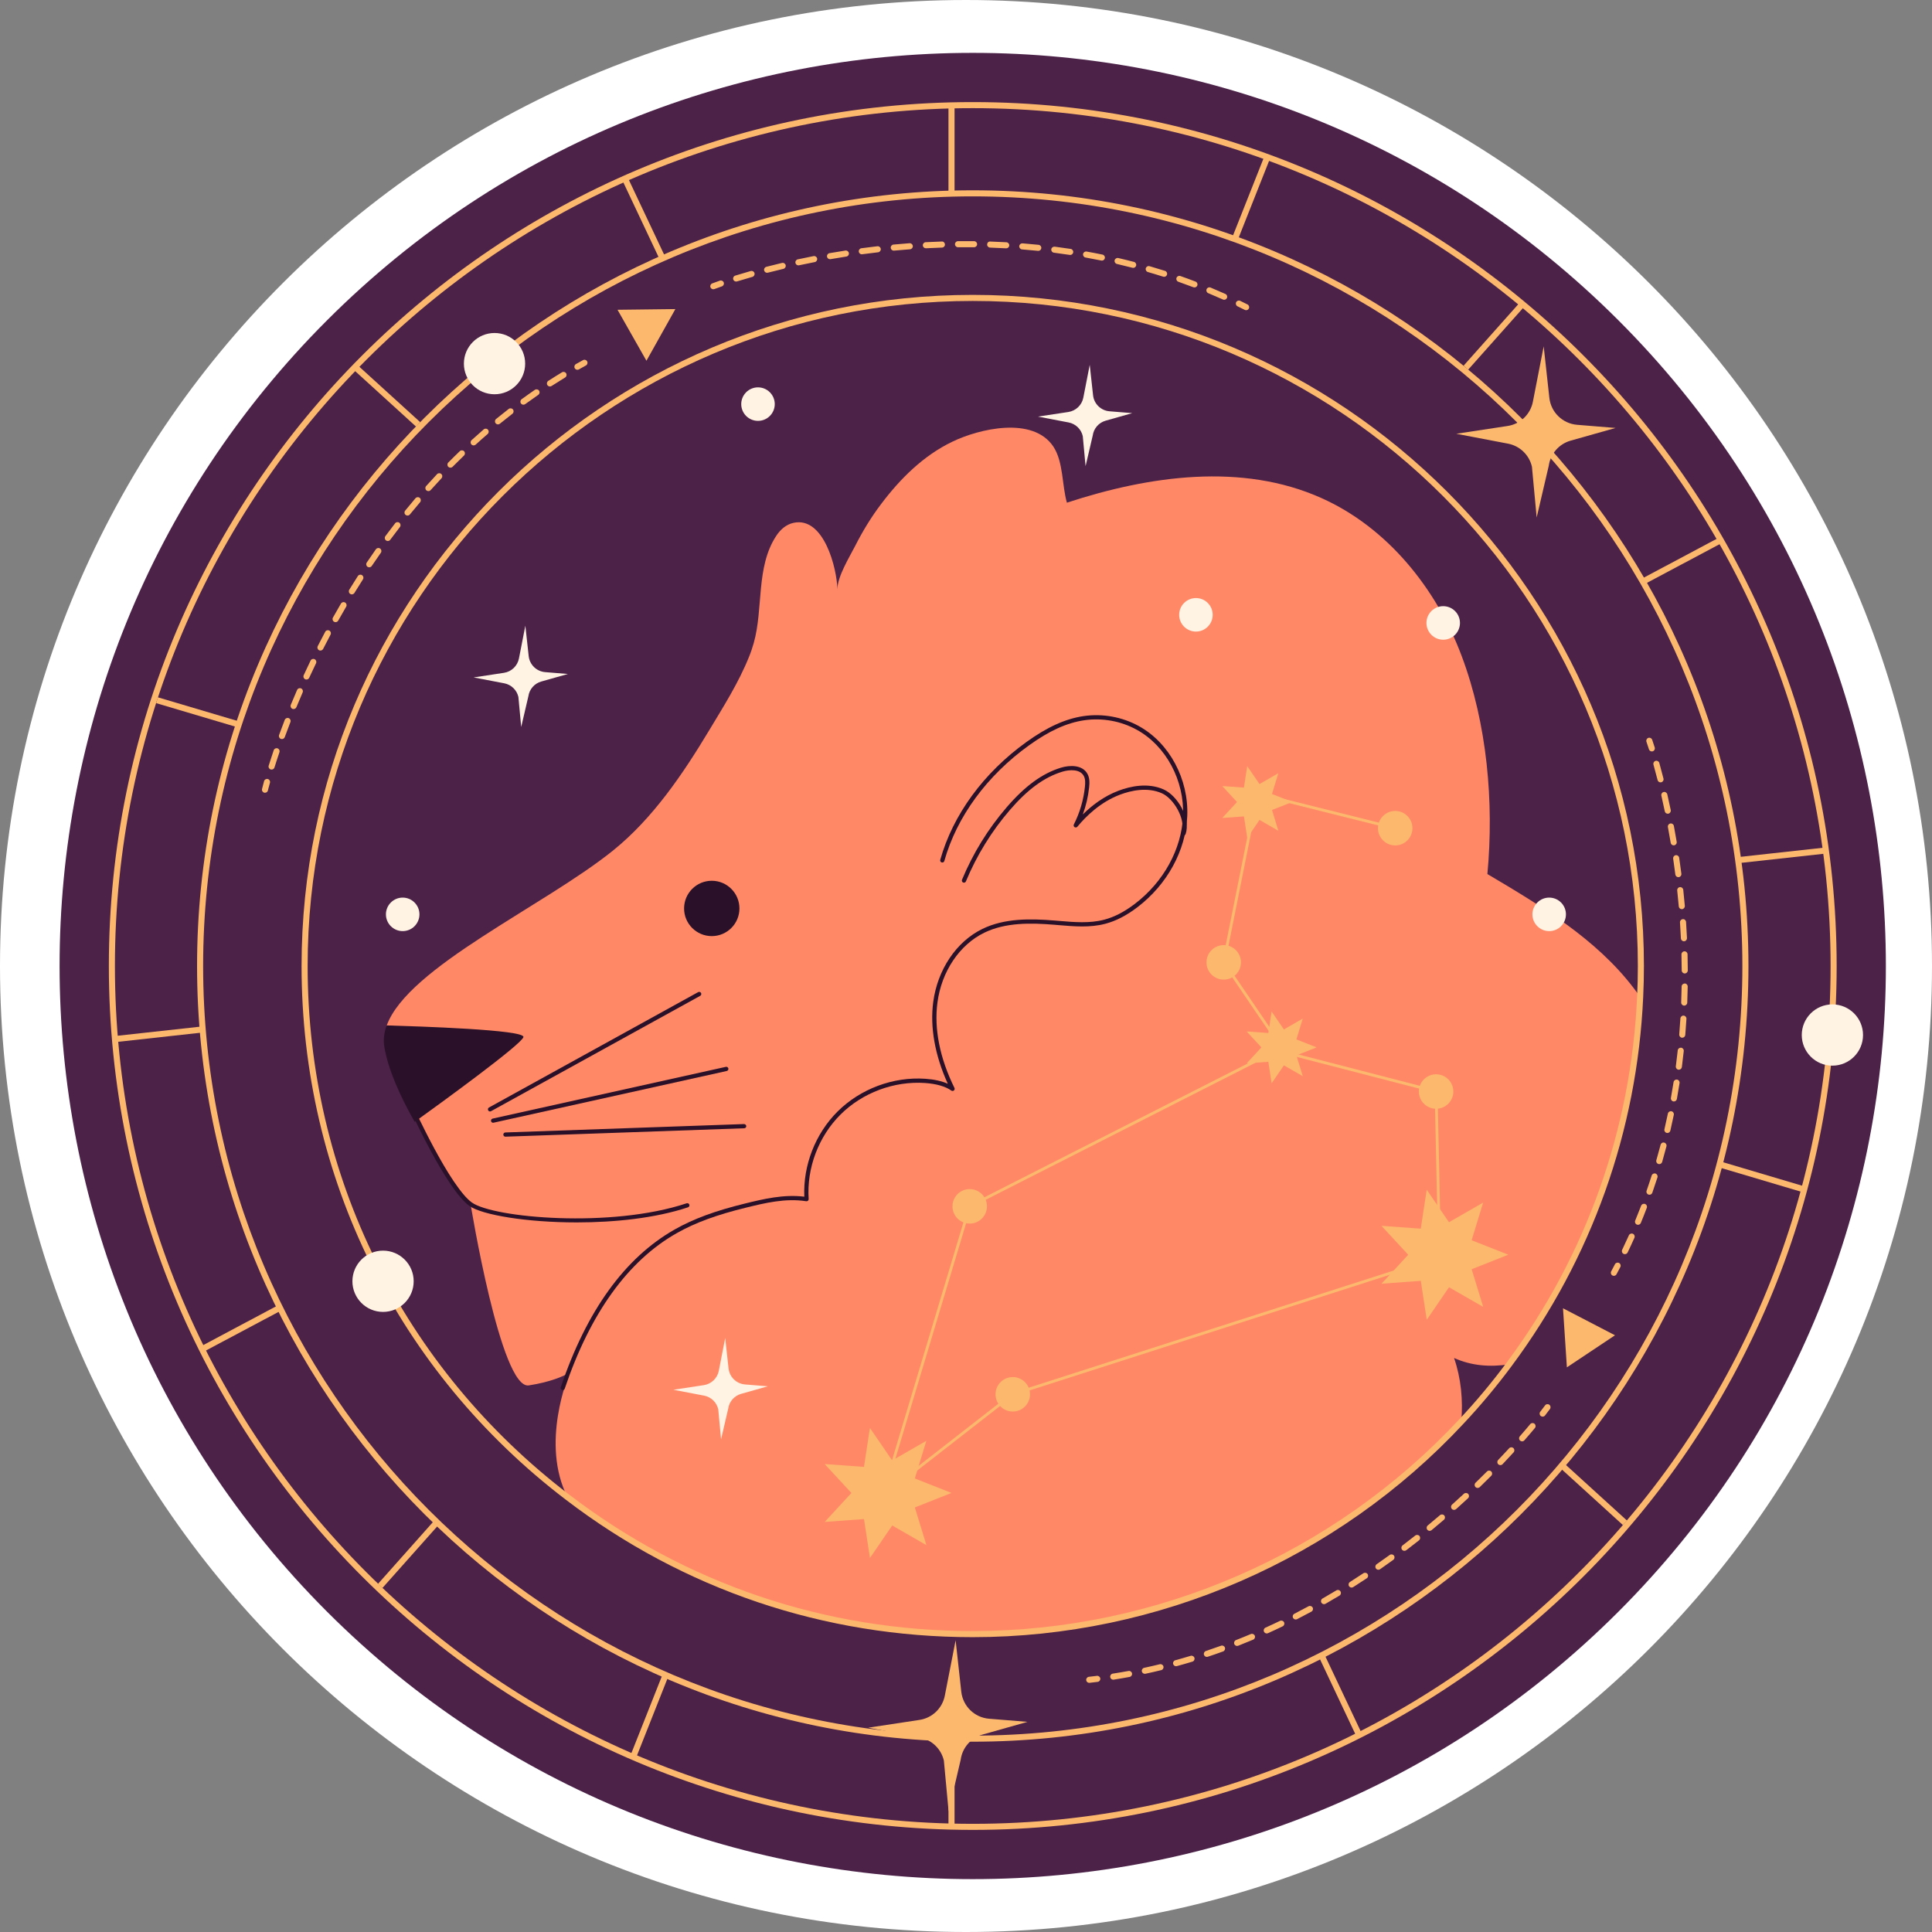 <svg width="100" height="100" viewBox="0 0 100 100" fill="none" xmlns="http://www.w3.org/2000/svg">
<rect x="0" y="0" width="100" height="100" fill="#808080" stroke="none"/>
<g clip-path="url(#clip0_209_977)">
<path d="M50 100C77.614 100 100 77.614 100 50C100 22.386 77.614 0 50 0C22.386 0 0 22.386 0 50C0 77.614 22.386 100 50 100Z" fill="white"/>
<path d="M83.769 83.421C102.227 64.963 102.227 35.037 83.769 16.579C65.311 -1.878 35.386 -1.878 16.928 16.579C-1.53 35.037 -1.53 64.963 16.928 83.421C35.386 101.878 65.311 101.878 83.769 83.421Z" fill="#4C2249"/>
<path d="M84.894 51.599C84.572 58.709 82.101 65.259 78.114 70.615C77.134 70.77 76.158 70.695 75.262 70.288C75.626 71.348 75.731 72.47 75.635 73.584C69.328 80.352 60.333 84.582 50.349 84.582C42.463 84.582 35.193 81.943 29.376 77.496C27.957 74.715 29.427 71.193 29.489 71.042C29.477 71.051 29.443 71.072 29.389 71.101C29.146 71.231 28.488 71.537 27.37 71.708C25.921 71.93 24.359 62.332 24.359 62.332C24.359 62.332 24.355 62.332 24.355 62.328C24.288 62.244 23.538 61.306 22.659 60.003C22.659 59.999 22.659 59.999 22.655 59.995C22.265 59.413 21.997 58.687 21.607 58C20.878 56.71 20.606 55.703 20.606 55.703L20.017 53.077C21.122 50.053 28.145 46.908 31.726 44.027C33.794 42.36 35.348 40.061 36.705 37.804C37.451 36.564 38.234 35.333 38.774 33.985C38.87 33.754 38.946 33.516 39.013 33.285C39.519 31.501 39.117 29.357 40.172 27.745C40.382 27.418 40.692 27.142 41.073 27.062C42.639 26.719 43.322 29.407 43.343 30.509C43.343 29.839 43.967 28.838 44.264 28.256C44.653 27.489 45.101 26.752 45.621 26.07C46.605 24.767 47.798 23.582 49.285 22.866C50.675 22.192 53.46 21.53 54.52 23.113C55.047 23.909 54.964 25.127 55.223 26.019C59.495 24.616 64.29 23.942 68.39 25.776C71.807 27.301 74.341 30.45 75.656 33.955C76.971 37.456 77.335 41.518 76.987 45.241C79.76 46.883 82.603 48.583 84.555 51.138C84.672 51.288 84.781 51.443 84.894 51.599Z" fill="#FF8967"/>
<path d="M29.127 71.951C29.115 71.951 29.104 71.949 29.092 71.945C29.035 71.926 29.004 71.864 29.024 71.807C30.361 67.845 32.346 65.097 34.921 63.638C35.892 63.087 37.016 62.672 38.567 62.293C39.502 62.064 40.558 61.807 41.631 61.94C41.563 60.319 42.2 58.681 43.35 57.534C44.531 56.357 46.233 55.722 47.894 55.837C48.357 55.869 48.747 55.956 49.058 56.095C48.391 54.627 48.13 53.169 48.304 51.861C48.527 50.184 49.502 48.736 50.848 48.081C51.996 47.522 53.332 47.543 54.604 47.648L54.824 47.666C55.599 47.732 56.399 47.8 57.146 47.605C57.671 47.469 58.192 47.2 58.74 46.783C60.228 45.651 61.16 43.951 61.234 42.235C61.312 40.397 60.351 38.604 58.841 37.773C58.017 37.319 57.051 37.145 56.119 37.281C55.218 37.413 54.311 37.825 53.265 38.577C51.081 40.146 49.523 42.273 48.878 44.565C48.862 44.623 48.802 44.658 48.743 44.64C48.685 44.624 48.651 44.564 48.667 44.505C49.325 42.166 50.913 39.997 53.138 38.399C54.213 37.627 55.15 37.203 56.087 37.065C57.066 36.922 58.081 37.105 58.947 37.582C60.527 38.452 61.534 40.326 61.452 42.245C61.376 44.025 60.412 45.786 58.872 46.958C58.301 47.392 57.755 47.673 57.201 47.817C56.418 48.022 55.598 47.952 54.806 47.885L54.586 47.866C53.344 47.763 52.044 47.742 50.944 48.278C49.663 48.901 48.734 50.285 48.522 51.89C48.341 53.248 48.645 54.777 49.402 56.31C49.424 56.355 49.413 56.409 49.375 56.442C49.337 56.474 49.282 56.476 49.241 56.448C48.934 56.231 48.463 56.096 47.88 56.056C46.278 55.947 44.642 56.556 43.504 57.69C42.367 58.824 41.751 60.457 41.856 62.06C41.858 62.093 41.846 62.126 41.821 62.148C41.796 62.17 41.763 62.181 41.73 62.176C40.654 62.006 39.573 62.272 38.619 62.506C37.089 62.88 35.981 63.288 35.028 63.828C32.502 65.259 30.551 67.968 29.23 71.877C29.215 71.922 29.173 71.951 29.127 71.951Z" fill="#2A1028"/>
<path d="M49.894 45.687C49.88 45.687 49.866 45.685 49.852 45.679C49.797 45.656 49.77 45.592 49.793 45.536C50.361 44.167 51.14 42.904 52.107 41.782C53.055 40.682 53.947 40.031 54.915 39.735C55.384 39.592 56.023 39.587 56.282 40.047C56.404 40.263 56.398 40.512 56.373 40.75C56.322 41.233 56.213 41.705 56.045 42.157C56.507 41.697 57.129 41.215 57.898 40.926C58.508 40.697 59.407 40.498 60.223 40.858C60.952 41.179 61.638 42.356 61.369 43.167C61.35 43.225 61.288 43.256 61.231 43.236C61.174 43.217 61.143 43.156 61.162 43.098C61.39 42.411 60.757 41.332 60.135 41.058C59.386 40.728 58.547 40.916 57.975 41.13C56.965 41.511 56.215 42.243 55.765 42.791C55.729 42.833 55.667 42.842 55.62 42.813C55.574 42.782 55.557 42.721 55.583 42.672C55.892 42.061 56.084 41.407 56.155 40.727C56.176 40.525 56.184 40.317 56.092 40.154C55.896 39.808 55.37 39.824 54.979 39.945C54.052 40.228 53.192 40.857 52.272 41.924C51.321 43.029 50.555 44.273 49.995 45.62C49.978 45.662 49.937 45.687 49.894 45.687Z" fill="#2A1028"/>
<path d="M27.092 53.679C27 54.059 22.716 57.167 21.462 58.068C20.732 56.778 20.093 55.388 19.892 54.181C19.831 53.814 19.879 53.442 20.015 53.075C21.658 53.124 27.188 53.298 27.092 53.679Z" fill="#2A1028"/>
<path d="M38.273 47.021C38.273 47.812 37.632 48.453 36.841 48.453C36.05 48.453 35.408 47.812 35.408 47.021C35.408 46.23 36.05 45.588 36.841 45.588C37.632 45.588 38.273 46.23 38.273 47.021Z" fill="#2A1028"/>
<path d="M29.854 63.272C27.258 63.272 24.95 62.886 24.297 62.419C23.115 61.574 21.268 57.525 21.19 57.353C21.165 57.298 21.189 57.233 21.244 57.208C21.298 57.183 21.364 57.207 21.389 57.262C21.408 57.304 23.29 61.43 24.423 62.241C25.54 63.04 31.645 63.582 35.541 62.282C35.599 62.264 35.66 62.294 35.68 62.352C35.699 62.408 35.668 62.471 35.611 62.49C33.916 63.055 31.803 63.272 29.854 63.272Z" fill="#2A1028"/>
<path d="M25.363 57.528C25.325 57.528 25.288 57.508 25.268 57.471C25.239 57.419 25.258 57.352 25.311 57.323L36.137 51.352C36.189 51.324 36.256 51.342 36.285 51.395C36.315 51.448 36.295 51.515 36.243 51.544L25.416 57.515C25.399 57.524 25.381 57.528 25.363 57.528Z" fill="#2A1028"/>
<path d="M25.522 58.114C25.472 58.114 25.427 58.079 25.416 58.028C25.403 57.969 25.44 57.911 25.499 57.898L37.569 55.22C37.627 55.206 37.687 55.244 37.7 55.303C37.713 55.362 37.675 55.42 37.617 55.434L25.546 58.111C25.538 58.113 25.53 58.114 25.522 58.114Z" fill="#2A1028"/>
<path d="M26.161 58.834C26.102 58.834 26.054 58.788 26.052 58.728C26.05 58.668 26.097 58.618 26.157 58.616L38.513 58.181C38.566 58.183 38.624 58.226 38.627 58.286C38.629 58.347 38.581 58.398 38.521 58.399L26.165 58.834C26.164 58.834 26.162 58.834 26.161 58.834Z" fill="#2A1028"/>
<path d="M50.349 84.739C42.657 84.739 35.371 82.277 29.281 77.62C20.592 70.99 15.609 60.922 15.609 49.999C15.609 30.845 31.193 15.263 50.349 15.263C69.505 15.263 85.089 30.845 85.089 49.999C85.089 50.532 85.076 51.072 85.051 51.606C84.737 58.539 82.382 65.145 78.24 70.709C77.474 71.743 76.636 72.746 75.749 73.692C69.207 80.712 59.949 84.739 50.349 84.739ZM50.349 15.577C31.367 15.577 15.923 31.019 15.923 49.999C15.923 60.823 20.861 70.8 29.472 77.371C35.507 81.985 42.726 84.424 50.349 84.424C59.862 84.424 69.037 80.434 75.52 73.477C76.399 72.54 77.229 71.546 77.988 70.522C82.092 65.008 84.426 58.462 84.737 51.591C84.762 51.062 84.775 50.527 84.775 49.999C84.775 31.018 69.332 15.577 50.349 15.577Z" fill="#FCB96D"/>
<path d="M50.349 94.715C25.693 94.715 5.634 74.656 5.634 50C5.634 25.344 25.693 5.284 50.349 5.284C75.006 5.284 95.065 25.344 95.065 50C95.065 74.656 75.006 94.715 50.349 94.715ZM50.349 5.598C25.866 5.598 5.948 25.517 5.948 50C5.948 74.483 25.866 94.401 50.349 94.401C74.832 94.401 94.751 74.483 94.751 50C94.751 25.517 74.832 5.598 50.349 5.598Z" fill="#FCB96D"/>
<path d="M50.349 90.15C28.211 90.15 10.2 72.139 10.2 50C10.2 27.861 28.211 9.85 50.349 9.85C72.488 9.85 90.499 27.861 90.499 50C90.499 72.139 72.488 90.15 50.349 90.15ZM50.349 10.164C28.384 10.164 10.514 28.034 10.514 50C10.514 71.965 28.384 89.836 50.349 89.836C72.315 89.836 90.185 71.965 90.185 50C90.185 28.034 72.315 10.164 50.349 10.164Z" fill="#FCB96D"/>
<path d="M49.407 5.441H49.093V9.88H49.407V5.441Z" fill="#FCB96D"/>
<path d="M49.407 90.103H49.093V94.543H49.407V90.103Z" fill="#FCB96D"/>
<path d="M65.427 8.132L63.792 12.259L64.084 12.375L65.719 8.248L65.427 8.132Z" fill="#FCB96D"/>
<path d="M34.261 86.753L32.626 90.88L32.918 90.996L34.553 86.869L34.261 86.753Z" fill="#FCB96D"/>
<path d="M78.707 15.611L75.756 18.927L75.99 19.136L78.941 15.82L78.707 15.611Z" fill="#FCB96D"/>
<path d="M22.51 78.669L19.56 81.986L19.794 82.194L22.745 78.878L22.51 78.669Z" fill="#FCB96D"/>
<path d="M88.909 27.862L84.99 29.948L85.138 30.225L89.057 28.14L88.909 27.862Z" fill="#FCB96D"/>
<path d="M14.357 67.579L10.439 69.665L10.586 69.942L14.505 67.857L14.357 67.579Z" fill="#FCB96D"/>
<path d="M94.41 43.874L89.998 44.359L90.032 44.671L94.445 44.186L94.41 43.874Z" fill="#FCB96D"/>
<path d="M10.454 53.13L6.042 53.615L6.076 53.928L10.489 53.442L10.454 53.13Z" fill="#FCB96D"/>
<path d="M89.14 60.143L89.051 60.444L93.306 61.708L93.395 61.407L89.14 60.143Z" fill="#FCB96D"/>
<path d="M8.171 36.093L8.082 36.394L12.337 37.657L12.427 37.356L8.171 36.093Z" fill="#FCB96D"/>
<path d="M80.93 75.716L80.719 75.948L84.001 78.936L84.213 78.704L80.93 75.716Z" fill="#FCB96D"/>
<path d="M18.467 18.863L18.256 19.095L21.538 22.083L21.75 21.851L18.467 18.863Z" fill="#FCB96D"/>
<path d="M70.17 89.796L68.275 85.781L68.559 85.647L70.454 89.661L70.17 89.796Z" fill="#FCB96D"/>
<path d="M32.519 9.246L32.235 9.38L34.13 13.395L34.414 13.261L32.519 9.246Z" fill="#FCB96D"/>
<path d="M13.715 41.033C13.703 41.033 13.691 41.032 13.678 41.029C13.594 41.008 13.542 40.924 13.562 40.84C13.562 40.84 13.596 40.696 13.669 40.431C13.693 40.348 13.779 40.299 13.863 40.322C13.947 40.345 13.995 40.431 13.973 40.515C13.901 40.771 13.868 40.911 13.868 40.912C13.851 40.985 13.786 41.033 13.715 41.033Z" fill="#FCB96D"/>
<path d="M14.057 39.833C14.041 39.833 14.026 39.831 14.01 39.826C13.927 39.8 13.881 39.712 13.907 39.63C13.981 39.394 14.067 39.127 14.167 38.833C14.195 38.751 14.284 38.707 14.366 38.735C14.448 38.763 14.492 38.852 14.464 38.934C14.365 39.225 14.28 39.49 14.207 39.723C14.186 39.79 14.124 39.833 14.057 39.833ZM14.592 38.254C14.575 38.254 14.556 38.251 14.539 38.245C14.457 38.215 14.415 38.125 14.445 38.043C14.535 37.795 14.634 37.534 14.739 37.26C14.771 37.179 14.863 37.14 14.943 37.17C15.024 37.202 15.064 37.293 15.032 37.374C14.927 37.645 14.829 37.904 14.74 38.151C14.717 38.215 14.657 38.254 14.592 38.254ZM15.196 36.7C15.176 36.7 15.156 36.697 15.136 36.689C15.056 36.656 15.018 36.564 15.051 36.484C15.154 36.234 15.262 35.978 15.377 35.713C15.412 35.633 15.505 35.597 15.584 35.632C15.664 35.666 15.7 35.759 15.666 35.838C15.551 36.101 15.443 36.356 15.342 36.603C15.316 36.664 15.258 36.7 15.196 36.7ZM15.861 35.172C15.839 35.172 15.817 35.168 15.796 35.158C15.717 35.122 15.683 35.029 15.719 34.95C15.832 34.703 15.951 34.45 16.075 34.193C16.113 34.115 16.207 34.082 16.285 34.12C16.363 34.158 16.396 34.252 16.358 34.33C16.235 34.585 16.117 34.835 16.004 35.081C15.978 35.139 15.921 35.172 15.861 35.172ZM16.586 33.672C16.562 33.672 16.538 33.667 16.515 33.656C16.438 33.616 16.407 33.522 16.446 33.444C16.57 33.2 16.699 32.953 16.832 32.703C16.873 32.626 16.968 32.597 17.044 32.638C17.121 32.678 17.15 32.774 17.109 32.85C16.977 33.098 16.849 33.344 16.726 33.586C16.698 33.641 16.643 33.672 16.586 33.672ZM17.369 32.202C17.343 32.202 17.317 32.196 17.293 32.182C17.217 32.14 17.19 32.044 17.232 31.968C17.366 31.728 17.505 31.486 17.647 31.243C17.691 31.168 17.787 31.142 17.862 31.187C17.937 31.23 17.962 31.327 17.918 31.402C17.776 31.643 17.639 31.884 17.506 32.122C17.477 32.173 17.424 32.202 17.369 32.202ZM18.211 30.765C18.183 30.765 18.155 30.757 18.129 30.741C18.055 30.696 18.032 30.599 18.078 30.525C18.222 30.291 18.37 30.055 18.522 29.817C18.569 29.744 18.665 29.723 18.739 29.77C18.812 29.817 18.833 29.914 18.786 29.987C18.635 30.223 18.488 30.457 18.345 30.69C18.315 30.738 18.264 30.765 18.211 30.765ZM19.112 29.363C19.082 29.363 19.051 29.355 19.024 29.337C18.953 29.288 18.933 29.19 18.982 29.119C19.136 28.89 19.294 28.66 19.456 28.43C19.506 28.36 19.604 28.342 19.675 28.392C19.746 28.442 19.763 28.54 19.713 28.611C19.552 28.839 19.395 29.067 19.242 29.294C19.212 29.339 19.163 29.363 19.112 29.363ZM20.072 28.003C20.04 28.003 20.007 27.993 19.979 27.972C19.909 27.92 19.895 27.822 19.946 27.752C20.11 27.53 20.279 27.308 20.451 27.086C20.503 27.017 20.602 27.005 20.671 27.058C20.74 27.111 20.752 27.209 20.699 27.278C20.529 27.498 20.362 27.719 20.198 27.939C20.168 27.981 20.12 28.003 20.072 28.003ZM21.093 26.686C21.058 26.686 21.022 26.675 20.994 26.651C20.926 26.597 20.916 26.498 20.971 26.431C21.145 26.216 21.324 26.001 21.506 25.788C21.562 25.722 21.662 25.714 21.727 25.77C21.793 25.827 21.801 25.926 21.745 25.992C21.564 26.203 21.388 26.416 21.214 26.629C21.183 26.667 21.138 26.686 21.093 26.686ZM22.173 25.419C22.136 25.419 22.099 25.407 22.069 25.38C22.004 25.322 21.998 25.222 22.056 25.158C22.241 24.951 22.43 24.746 22.622 24.542C22.682 24.479 22.781 24.475 22.843 24.535C22.907 24.594 22.91 24.694 22.851 24.756C22.66 24.959 22.473 25.163 22.29 25.367C22.259 25.402 22.216 25.419 22.173 25.419ZM23.315 24.207C23.275 24.207 23.235 24.192 23.204 24.162C23.143 24.101 23.142 24.001 23.203 23.94C23.398 23.742 23.597 23.547 23.799 23.352C23.861 23.293 23.96 23.294 24.021 23.357C24.081 23.419 24.079 23.519 24.016 23.579C23.816 23.771 23.619 23.965 23.426 24.161C23.396 24.191 23.355 24.207 23.315 24.207ZM24.516 23.054C24.473 23.054 24.43 23.037 24.399 23.003C24.341 22.939 24.346 22.84 24.41 22.781C24.615 22.594 24.823 22.409 25.035 22.226C25.101 22.169 25.2 22.176 25.257 22.242C25.314 22.307 25.306 22.407 25.241 22.463C25.031 22.645 24.824 22.828 24.621 23.014C24.591 23.04 24.553 23.054 24.516 23.054ZM25.776 21.966C25.73 21.966 25.685 21.946 25.654 21.908C25.599 21.841 25.609 21.742 25.676 21.687C25.891 21.512 26.109 21.338 26.331 21.166C26.399 21.114 26.498 21.126 26.551 21.194C26.604 21.263 26.592 21.361 26.523 21.415C26.304 21.584 26.088 21.756 25.875 21.93C25.846 21.954 25.811 21.966 25.776 21.966ZM27.093 20.947C27.044 20.947 26.996 20.925 26.965 20.883C26.914 20.812 26.93 20.714 27 20.663C27.224 20.5 27.451 20.338 27.683 20.179C27.755 20.131 27.852 20.148 27.901 20.22C27.95 20.291 27.932 20.389 27.86 20.438C27.632 20.595 27.407 20.755 27.185 20.917C27.157 20.937 27.124 20.947 27.093 20.947ZM28.464 20.004C28.413 20.004 28.362 19.979 28.332 19.932C28.285 19.859 28.306 19.762 28.378 19.715C28.612 19.564 28.848 19.416 29.088 19.271C29.162 19.225 29.258 19.249 29.303 19.324C29.348 19.398 29.325 19.494 29.251 19.539C29.014 19.683 28.78 19.83 28.549 19.979C28.523 19.996 28.493 20.004 28.464 20.004Z" fill="#FCB96D"/>
<path d="M29.886 19.14C29.832 19.14 29.779 19.112 29.749 19.061C29.707 18.985 29.733 18.89 29.808 18.846C29.93 18.777 30.053 18.709 30.177 18.641C30.253 18.598 30.348 18.627 30.39 18.703C30.432 18.779 30.404 18.874 30.328 18.916C30.206 18.983 30.084 19.051 29.963 19.12C29.939 19.134 29.913 19.14 29.886 19.14Z" fill="#FCB96D"/>
<path d="M36.921 14.972C36.858 14.972 36.798 14.934 36.774 14.872C36.743 14.791 36.783 14.7 36.864 14.669C36.864 14.669 37.001 14.616 37.261 14.526C37.343 14.498 37.433 14.541 37.461 14.623C37.489 14.705 37.446 14.794 37.364 14.822C37.112 14.909 36.979 14.961 36.977 14.962C36.959 14.969 36.939 14.972 36.921 14.972Z" fill="#FCB96D"/>
<path d="M63.363 15.516C63.341 15.516 63.319 15.512 63.299 15.502C63.045 15.389 62.792 15.28 62.538 15.174C62.458 15.141 62.42 15.049 62.453 14.969C62.487 14.889 62.579 14.851 62.659 14.884C62.915 14.991 63.171 15.101 63.427 15.216C63.506 15.251 63.542 15.344 63.506 15.423C63.48 15.482 63.423 15.516 63.363 15.516ZM61.825 14.878C61.807 14.878 61.788 14.875 61.769 14.868C61.51 14.769 61.251 14.674 60.991 14.583C60.91 14.555 60.867 14.465 60.895 14.383C60.924 14.301 61.013 14.258 61.095 14.287C61.357 14.379 61.619 14.474 61.881 14.575C61.962 14.606 62.003 14.697 61.972 14.778C61.948 14.84 61.889 14.878 61.825 14.878ZM38.102 14.573C38.035 14.573 37.973 14.53 37.953 14.463C37.927 14.38 37.973 14.292 38.056 14.266C38.292 14.193 38.56 14.113 38.858 14.028C38.943 14.005 39.029 14.054 39.052 14.137C39.076 14.22 39.027 14.307 38.944 14.331C38.648 14.415 38.383 14.494 38.149 14.566C38.134 14.571 38.118 14.573 38.102 14.573ZM60.254 14.328C60.238 14.328 60.222 14.326 60.206 14.321C59.941 14.236 59.677 14.156 59.414 14.08C59.331 14.056 59.282 13.969 59.306 13.885C59.331 13.802 59.418 13.753 59.501 13.778C59.768 13.855 60.034 13.936 60.302 14.021C60.384 14.048 60.43 14.136 60.403 14.219C60.382 14.286 60.32 14.328 60.254 14.328ZM39.705 14.119C39.635 14.119 39.571 14.072 39.553 14.001C39.531 13.917 39.582 13.832 39.666 13.81C39.921 13.744 40.192 13.676 40.477 13.609C40.562 13.589 40.646 13.641 40.666 13.725C40.686 13.81 40.634 13.895 40.55 13.915C40.267 13.982 39.998 14.049 39.744 14.114C39.731 14.117 39.718 14.119 39.705 14.119ZM58.654 13.865C58.642 13.865 58.628 13.864 58.615 13.86C58.346 13.79 58.078 13.724 57.811 13.662C57.726 13.642 57.674 13.558 57.693 13.473C57.713 13.389 57.797 13.338 57.882 13.356C58.152 13.419 58.423 13.485 58.694 13.556C58.778 13.578 58.828 13.664 58.806 13.748C58.788 13.818 58.724 13.865 58.654 13.865ZM41.325 13.735C41.253 13.735 41.188 13.685 41.172 13.611C41.154 13.526 41.208 13.443 41.292 13.424C41.556 13.368 41.829 13.311 42.111 13.256C42.193 13.24 42.279 13.295 42.295 13.38C42.312 13.466 42.256 13.548 42.172 13.565C41.891 13.619 41.62 13.675 41.359 13.731C41.348 13.734 41.337 13.735 41.325 13.735ZM57.033 13.489C57.023 13.489 57.012 13.488 57.001 13.485C56.729 13.429 56.458 13.378 56.188 13.329C56.102 13.314 56.045 13.232 56.06 13.147C56.076 13.062 56.157 13.005 56.243 13.02C56.516 13.069 56.79 13.121 57.065 13.178C57.149 13.195 57.204 13.278 57.187 13.363C57.171 13.438 57.106 13.489 57.033 13.489ZM42.96 13.416C42.885 13.416 42.819 13.362 42.806 13.286C42.791 13.201 42.848 13.119 42.933 13.104C43.201 13.058 43.477 13.012 43.758 12.969C43.842 12.956 43.924 13.014 43.937 13.1C43.951 13.186 43.892 13.266 43.806 13.279C43.527 13.322 43.254 13.368 42.987 13.414C42.978 13.416 42.969 13.416 42.96 13.416ZM55.394 13.196C55.386 13.196 55.378 13.196 55.37 13.194C55.096 13.152 54.822 13.114 54.55 13.079C54.464 13.068 54.403 12.989 54.414 12.903C54.425 12.818 54.504 12.76 54.59 12.767C54.864 12.803 55.14 12.841 55.418 12.884C55.503 12.897 55.562 12.977 55.549 13.063C55.538 13.14 55.471 13.196 55.394 13.196ZM44.606 13.162C44.528 13.162 44.461 13.104 44.45 13.026C44.439 12.94 44.499 12.861 44.585 12.849C44.856 12.812 45.133 12.778 45.414 12.746C45.5 12.736 45.578 12.798 45.589 12.884C45.598 12.97 45.536 13.048 45.45 13.058C45.171 13.09 44.896 13.124 44.627 13.16C44.62 13.161 44.613 13.162 44.606 13.162ZM53.742 12.985C53.737 12.985 53.731 12.985 53.726 12.984C53.45 12.956 53.174 12.931 52.901 12.909C52.814 12.902 52.75 12.826 52.756 12.74C52.763 12.653 52.839 12.591 52.926 12.596C53.202 12.618 53.479 12.643 53.758 12.672C53.844 12.681 53.907 12.758 53.898 12.844C53.89 12.925 53.822 12.985 53.742 12.985ZM46.26 12.973C46.181 12.973 46.112 12.912 46.104 12.83C46.096 12.744 46.16 12.667 46.246 12.659C46.52 12.634 46.797 12.61 47.079 12.589C47.165 12.585 47.241 12.648 47.247 12.735C47.254 12.821 47.189 12.896 47.102 12.903C46.823 12.924 46.547 12.947 46.276 12.972C46.27 12.972 46.265 12.973 46.26 12.973ZM52.083 12.853C52.08 12.853 52.077 12.853 52.073 12.853C51.796 12.837 51.52 12.825 51.245 12.816C51.159 12.813 51.091 12.74 51.094 12.653C51.096 12.567 51.16 12.495 51.256 12.502C51.532 12.511 51.811 12.523 52.091 12.539C52.178 12.544 52.244 12.618 52.239 12.705C52.235 12.788 52.165 12.853 52.083 12.853ZM47.921 12.85C47.839 12.85 47.769 12.785 47.765 12.701C47.76 12.615 47.826 12.541 47.913 12.536C48.188 12.522 48.467 12.51 48.749 12.501C48.829 12.49 48.908 12.566 48.91 12.653C48.913 12.74 48.845 12.812 48.758 12.815C48.479 12.824 48.203 12.835 47.93 12.85C47.927 12.85 47.924 12.85 47.921 12.85ZM50.418 12.797C50.418 12.797 50.417 12.797 50.416 12.797C50.138 12.794 49.861 12.794 49.587 12.797C49.587 12.797 49.586 12.797 49.586 12.797C49.5 12.797 49.43 12.728 49.429 12.642C49.428 12.555 49.498 12.484 49.584 12.483C49.86 12.48 50.14 12.479 50.42 12.483C50.507 12.484 50.576 12.555 50.575 12.642C50.574 12.728 50.504 12.797 50.418 12.797Z" fill="#FCB96D"/>
<path d="M64.499 16.056C64.476 16.056 64.452 16.05 64.429 16.039C64.305 15.977 64.18 15.915 64.055 15.855C63.977 15.817 63.944 15.723 63.982 15.645C64.019 15.567 64.114 15.534 64.192 15.572C64.318 15.633 64.444 15.695 64.57 15.758C64.647 15.797 64.679 15.892 64.64 15.969C64.612 16.024 64.557 16.056 64.499 16.056Z" fill="#FCB96D"/>
<path d="M31.963 16.034L33.46 18.672L34.957 15.998L31.963 16.034Z" fill="#FCB96D"/>
<path d="M85.498 38.894C85.432 38.894 85.37 38.851 85.349 38.784C85.269 38.53 85.221 38.395 85.22 38.394C85.191 38.312 85.234 38.222 85.315 38.193C85.398 38.164 85.487 38.207 85.516 38.288C85.516 38.288 85.565 38.427 85.648 38.69C85.674 38.773 85.629 38.861 85.546 38.887C85.53 38.891 85.514 38.894 85.498 38.894Z" fill="#FCB96D"/>
<path d="M84.104 64.916C84.081 64.916 84.058 64.91 84.036 64.9C83.958 64.862 83.925 64.769 83.963 64.69C84.083 64.44 84.199 64.19 84.311 63.939C84.347 63.861 84.44 63.825 84.519 63.86C84.598 63.895 84.633 63.988 84.598 64.067C84.485 64.321 84.367 64.574 84.246 64.827C84.219 64.883 84.162 64.916 84.104 64.916ZM84.783 63.395C84.763 63.395 84.743 63.392 84.723 63.384C84.643 63.35 84.605 63.259 84.638 63.178C84.744 62.922 84.846 62.665 84.944 62.409C84.975 62.328 85.065 62.287 85.147 62.318C85.228 62.348 85.269 62.439 85.237 62.52C85.139 62.78 85.036 63.04 84.929 63.299C84.904 63.359 84.845 63.395 84.783 63.395ZM85.376 61.84C85.359 61.84 85.341 61.837 85.324 61.831C85.242 61.802 85.199 61.713 85.228 61.631C85.319 61.369 85.407 61.107 85.49 60.845C85.517 60.763 85.606 60.717 85.688 60.743C85.77 60.77 85.816 60.858 85.79 60.941C85.705 61.205 85.617 61.469 85.524 61.734C85.502 61.799 85.441 61.84 85.376 61.84ZM85.883 60.254C85.868 60.254 85.853 60.252 85.839 60.248C85.756 60.224 85.708 60.136 85.732 60.053C85.809 59.786 85.882 59.52 85.952 59.255C85.974 59.17 86.057 59.118 86.143 59.142C86.227 59.164 86.278 59.25 86.255 59.334C86.185 59.602 86.111 59.871 86.034 60.14C86.014 60.209 85.951 60.254 85.883 60.254ZM86.304 58.643C86.292 58.643 86.28 58.641 86.268 58.639C86.183 58.619 86.131 58.535 86.151 58.45C86.214 58.18 86.273 57.91 86.329 57.641C86.346 57.556 86.431 57.5 86.514 57.519C86.599 57.536 86.654 57.62 86.636 57.705C86.58 57.976 86.52 58.249 86.457 58.522C86.439 58.594 86.375 58.643 86.304 58.643ZM86.641 57.012C86.632 57.012 86.622 57.011 86.613 57.01C86.527 56.994 86.471 56.913 86.486 56.827C86.536 56.554 86.582 56.281 86.624 56.01C86.637 55.925 86.719 55.865 86.803 55.879C86.888 55.892 86.947 55.972 86.934 56.058C86.891 56.332 86.845 56.607 86.795 56.883C86.781 56.959 86.715 57.012 86.641 57.012ZM86.897 55.368C86.89 55.368 86.883 55.368 86.876 55.367C86.79 55.355 86.73 55.277 86.741 55.191C86.777 54.914 86.809 54.64 86.839 54.367C86.848 54.281 86.928 54.222 87.012 54.228C87.098 54.237 87.161 54.314 87.151 54.401C87.122 54.676 87.089 54.953 87.053 55.231C87.042 55.31 86.974 55.368 86.897 55.368ZM87.074 53.712C87.069 53.712 87.065 53.712 87.06 53.712C86.974 53.705 86.91 53.628 86.917 53.542C86.94 53.264 86.96 52.989 86.977 52.715C86.982 52.628 87.064 52.558 87.143 52.568C87.23 52.573 87.295 52.647 87.29 52.734C87.273 53.01 87.253 53.288 87.23 53.568C87.223 53.65 87.154 53.712 87.074 53.712ZM87.175 52.05C87.173 52.05 87.171 52.05 87.169 52.05C87.082 52.047 87.014 51.973 87.018 51.887C87.029 51.608 87.036 51.332 87.041 51.058C87.042 50.972 87.108 50.916 87.2 50.904C87.287 50.905 87.356 50.976 87.355 51.063C87.35 51.339 87.343 51.618 87.332 51.899C87.329 51.984 87.259 52.05 87.175 52.05ZM87.202 50.386C87.116 50.386 87.046 50.316 87.045 50.23C87.044 49.949 87.04 49.673 87.032 49.4C87.03 49.313 87.099 49.241 87.186 49.239C87.187 49.239 87.188 49.239 87.189 49.239C87.274 49.239 87.344 49.306 87.347 49.391C87.353 49.667 87.358 49.946 87.359 50.228C87.36 50.315 87.29 50.385 87.203 50.386C87.203 50.386 87.203 50.386 87.202 50.386ZM87.16 48.72C87.077 48.72 87.007 48.654 87.003 48.57C86.99 48.291 86.974 48.014 86.956 47.742C86.95 47.655 87.016 47.58 87.102 47.575C87.184 47.561 87.264 47.634 87.27 47.721C87.288 47.995 87.304 48.274 87.317 48.555C87.321 48.642 87.254 48.716 87.167 48.72C87.165 48.72 87.162 48.72 87.16 48.72ZM87.049 47.058C86.968 47.058 86.9 46.997 86.893 46.915C86.868 46.635 86.841 46.36 86.812 46.089C86.803 46.003 86.866 45.926 86.952 45.917C87.039 45.91 87.116 45.97 87.125 46.056C87.154 46.329 87.181 46.606 87.206 46.888C87.213 46.974 87.149 47.05 87.063 47.058C87.058 47.058 87.053 47.058 87.049 47.058ZM86.871 45.402C86.794 45.402 86.726 45.344 86.716 45.265C86.68 44.984 86.643 44.71 86.603 44.443C86.591 44.358 86.65 44.278 86.736 44.265C86.821 44.25 86.901 44.312 86.914 44.398C86.954 44.667 86.992 44.943 87.028 45.226C87.038 45.312 86.978 45.39 86.891 45.401C86.885 45.402 86.878 45.402 86.871 45.402ZM86.629 43.755C86.554 43.755 86.487 43.701 86.475 43.624C86.428 43.342 86.38 43.069 86.33 42.807C86.314 42.721 86.371 42.64 86.456 42.624C86.541 42.607 86.623 42.664 86.639 42.749C86.689 43.014 86.737 43.288 86.785 43.572C86.799 43.658 86.741 43.739 86.656 43.752C86.647 43.755 86.638 43.755 86.629 43.755ZM86.323 42.118C86.25 42.118 86.185 42.067 86.169 41.993C86.11 41.708 86.05 41.438 85.992 41.183C85.972 41.098 86.025 41.014 86.109 40.995C86.191 40.974 86.278 41.028 86.298 41.112C86.357 41.369 86.417 41.642 86.477 41.929C86.494 42.014 86.44 42.097 86.355 42.115C86.344 42.117 86.333 42.118 86.323 42.118ZM85.949 40.495C85.879 40.495 85.815 40.448 85.797 40.377C85.721 40.079 85.649 39.811 85.583 39.576C85.56 39.492 85.609 39.405 85.692 39.382C85.777 39.359 85.863 39.408 85.886 39.491C85.953 39.728 86.025 39.999 86.101 40.299C86.123 40.383 86.072 40.469 85.988 40.49C85.975 40.493 85.962 40.495 85.949 40.495Z" fill="#FCB96D"/>
<path d="M83.533 66.037C83.508 66.037 83.482 66.031 83.459 66.018C83.382 65.977 83.354 65.882 83.395 65.806C83.461 65.683 83.525 65.56 83.589 65.437C83.629 65.36 83.724 65.331 83.801 65.37C83.878 65.41 83.908 65.504 83.868 65.581C83.803 65.706 83.738 65.831 83.671 65.954C83.643 66.007 83.589 66.037 83.533 66.037Z" fill="#FCB96D"/>
<path d="M79.847 73.325C79.813 73.325 79.779 73.314 79.751 73.292C79.682 73.239 79.67 73.14 79.723 73.072C79.887 72.861 79.971 72.745 79.972 72.744C80.023 72.673 80.12 72.658 80.191 72.709C80.261 72.76 80.277 72.858 80.226 72.928C80.226 72.928 80.14 73.047 79.971 73.264C79.94 73.304 79.894 73.325 79.847 73.325Z" fill="#FCB96D"/>
<path d="M57.619 86.939C57.543 86.939 57.476 86.884 57.464 86.806C57.451 86.721 57.51 86.64 57.595 86.627C57.87 86.585 58.142 86.538 58.411 86.489C58.493 86.472 58.578 86.529 58.594 86.614C58.61 86.699 58.554 86.782 58.469 86.797C58.196 86.848 57.921 86.895 57.644 86.938C57.635 86.939 57.627 86.939 57.619 86.939ZM59.256 86.636C59.183 86.636 59.118 86.586 59.102 86.512C59.084 86.427 59.138 86.344 59.223 86.326C59.495 86.268 59.763 86.206 60.03 86.141C60.113 86.122 60.2 86.172 60.22 86.256C60.24 86.341 60.189 86.426 60.104 86.446C59.835 86.512 59.563 86.574 59.289 86.633C59.278 86.636 59.267 86.636 59.256 86.636ZM60.874 86.243C60.804 86.243 60.741 86.197 60.722 86.127C60.699 86.044 60.748 85.958 60.832 85.935C61.1 85.862 61.365 85.785 61.628 85.705C61.712 85.683 61.799 85.728 61.824 85.81C61.849 85.893 61.802 85.981 61.719 86.006C61.453 86.087 61.185 86.163 60.915 86.237C60.901 86.241 60.887 86.243 60.874 86.243ZM62.467 85.761C62.401 85.761 62.34 85.72 62.318 85.654C62.29 85.572 62.335 85.483 62.417 85.455C62.68 85.367 62.941 85.276 63.2 85.183C63.281 85.152 63.371 85.195 63.401 85.277C63.43 85.359 63.388 85.449 63.307 85.478C63.046 85.573 62.782 85.664 62.516 85.753C62.5 85.759 62.483 85.761 62.467 85.761ZM64.032 85.194C63.97 85.194 63.91 85.155 63.886 85.094C63.855 85.013 63.894 84.922 63.975 84.89C64.234 84.789 64.489 84.685 64.743 84.578C64.821 84.544 64.914 84.583 64.948 84.662C64.982 84.742 64.944 84.834 64.864 84.868C64.609 84.975 64.35 85.081 64.089 85.183C64.071 85.19 64.051 85.194 64.032 85.194ZM65.566 84.547C65.507 84.547 65.449 84.512 65.423 84.454C65.387 84.375 65.423 84.282 65.502 84.246C65.755 84.133 66.005 84.015 66.253 83.896C66.33 83.859 66.425 83.891 66.463 83.969C66.5 84.048 66.468 84.142 66.389 84.179C66.14 84.3 65.887 84.418 65.631 84.533C65.61 84.542 65.588 84.547 65.566 84.547ZM67.067 83.824C67.01 83.824 66.955 83.793 66.927 83.739C66.887 83.662 66.918 83.567 66.995 83.528C67.243 83.401 67.487 83.272 67.729 83.141C67.805 83.101 67.901 83.129 67.942 83.205C67.983 83.281 67.954 83.376 67.878 83.418C67.635 83.549 67.388 83.679 67.138 83.807C67.115 83.819 67.091 83.824 67.067 83.824ZM68.531 83.031C68.477 83.031 68.424 83.003 68.395 82.952C68.352 82.876 68.378 82.781 68.454 82.738C68.695 82.6 68.933 82.46 69.168 82.319C69.243 82.272 69.339 82.297 69.384 82.372C69.429 82.446 69.405 82.543 69.33 82.588C69.094 82.73 68.853 82.871 68.609 83.011C68.585 83.025 68.558 83.031 68.531 83.031ZM69.958 82.172C69.906 82.172 69.855 82.146 69.825 82.099C69.778 82.026 69.8 81.928 69.874 81.882C70.109 81.733 70.341 81.582 70.569 81.431C70.642 81.383 70.739 81.402 70.787 81.475C70.835 81.547 70.816 81.644 70.743 81.692C70.513 81.846 70.279 81.998 70.041 82.148C70.015 82.164 69.986 82.172 69.958 82.172ZM71.345 81.25C71.296 81.25 71.246 81.227 71.216 81.183C71.166 81.111 71.184 81.013 71.255 80.964C71.485 80.804 71.71 80.644 71.931 80.484C72.002 80.433 72.1 80.448 72.151 80.518C72.202 80.588 72.186 80.687 72.116 80.737C71.893 80.9 71.666 81.061 71.434 81.222C71.407 81.241 71.376 81.25 71.345 81.25ZM72.692 80.271C72.644 80.271 72.597 80.249 72.567 80.209C72.514 80.14 72.528 80.041 72.597 79.989C72.821 79.819 73.039 79.65 73.253 79.48C73.32 79.427 73.419 79.437 73.473 79.505C73.527 79.574 73.516 79.672 73.448 79.727C73.232 79.897 73.012 80.068 72.787 80.239C72.758 80.261 72.725 80.271 72.692 80.271ZM73.999 79.237C73.954 79.237 73.909 79.217 73.877 79.179C73.822 79.112 73.832 79.014 73.899 78.958C74.116 78.78 74.328 78.601 74.534 78.424C74.599 78.368 74.699 78.375 74.755 78.441C74.811 78.506 74.804 78.606 74.738 78.662C74.53 78.841 74.317 79.02 74.098 79.201C74.069 79.225 74.034 79.237 73.999 79.237ZM75.262 78.151C75.219 78.151 75.176 78.134 75.145 78.099C75.087 78.034 75.093 77.935 75.158 77.877C75.369 77.688 75.573 77.502 75.771 77.318C75.835 77.259 75.934 77.263 75.993 77.326C76.052 77.39 76.049 77.489 75.985 77.548C75.786 77.733 75.58 77.921 75.367 78.112C75.337 78.138 75.3 78.151 75.262 78.151ZM76.483 77.016C76.442 77.016 76.401 77 76.37 76.968C76.309 76.906 76.311 76.807 76.374 76.746C76.579 76.548 76.776 76.353 76.965 76.164C77.026 76.102 77.125 76.101 77.187 76.163C77.248 76.224 77.249 76.324 77.187 76.385C76.997 76.576 76.799 76.772 76.592 76.972C76.561 77.002 76.522 77.016 76.483 77.016ZM77.658 75.835C77.619 75.835 77.58 75.82 77.55 75.791C77.487 75.731 77.484 75.632 77.544 75.569C77.746 75.359 77.934 75.156 78.112 74.963C78.17 74.899 78.269 74.894 78.333 74.953C78.397 75.011 78.402 75.111 78.343 75.175C78.165 75.37 77.974 75.574 77.772 75.787C77.741 75.818 77.699 75.835 77.658 75.835ZM78.783 74.605C78.746 74.605 78.71 74.592 78.68 74.566C78.614 74.509 78.608 74.41 78.665 74.344C78.868 74.113 79.048 73.901 79.204 73.713C79.26 73.646 79.359 73.638 79.425 73.693C79.492 73.749 79.501 73.848 79.445 73.915C79.287 74.105 79.106 74.318 78.901 74.551C78.871 74.587 78.827 74.605 78.783 74.605Z" fill="#FCB96D"/>
<path d="M56.378 87.104C56.299 87.104 56.231 87.045 56.222 86.964C56.213 86.878 56.275 86.8 56.361 86.791C56.5 86.775 56.638 86.759 56.776 86.742C56.862 86.732 56.94 86.792 56.951 86.878C56.962 86.964 56.901 87.042 56.815 87.053C56.676 87.071 56.536 87.088 56.396 87.103C56.39 87.103 56.384 87.104 56.378 87.104Z" fill="#FCB96D"/>
<path d="M83.593 69.114L80.901 67.717L81.102 70.774L83.593 69.114Z" fill="#FCB96D"/>
<path d="M27.182 18.822C27.182 19.697 26.472 20.407 25.597 20.407C24.721 20.407 24.011 19.697 24.011 18.822C24.011 17.946 24.721 17.236 25.597 17.236C26.472 17.236 27.182 17.946 27.182 18.822Z" fill="#FFF3E3"/>
<path d="M96.43 53.572C96.43 54.448 95.72 55.158 94.844 55.158C93.969 55.158 93.259 54.448 93.259 53.572C93.259 52.697 93.969 51.987 94.844 51.987C95.72 51.987 96.43 52.697 96.43 53.572Z" fill="#FFF3E3"/>
<path d="M21.412 66.318C21.412 67.194 20.702 67.904 19.826 67.904C18.951 67.904 18.241 67.194 18.241 66.318C18.241 65.443 18.951 64.733 19.826 64.733C20.702 64.733 21.412 65.443 21.412 66.318Z" fill="#FFF3E3"/>
<path d="M75.314 31.63C75.652 31.969 75.652 32.518 75.314 32.857C74.975 33.196 74.426 33.196 74.087 32.857C73.748 32.518 73.748 31.969 74.087 31.63C74.426 31.291 74.975 31.291 75.314 31.63Z" fill="#FFF3E3"/>
<path d="M39.847 20.304C40.186 20.642 40.186 21.192 39.847 21.53C39.508 21.869 38.959 21.869 38.62 21.53C38.282 21.192 38.282 20.643 38.62 20.304C38.959 19.965 39.508 19.965 39.847 20.304Z" fill="#FFF3E3"/>
<path d="M21.456 46.714C21.795 47.052 21.795 47.601 21.456 47.94C21.118 48.279 20.569 48.279 20.23 47.94C19.891 47.602 19.891 47.052 20.23 46.714C20.569 46.375 21.118 46.375 21.456 46.714Z" fill="#FFF3E3"/>
<path d="M62.515 31.21C62.853 31.548 62.853 32.098 62.515 32.436C62.176 32.775 61.627 32.775 61.288 32.436C60.949 32.098 60.949 31.548 61.288 31.21C61.627 30.871 62.176 30.871 62.515 31.21Z" fill="#FFF3E3"/>
<path d="M80.799 46.714C81.137 47.052 81.137 47.601 80.799 47.94C80.46 48.279 79.911 48.279 79.572 47.94C79.233 47.602 79.233 47.052 79.572 46.714C79.91 46.375 80.46 46.375 80.799 46.714Z" fill="#FFF3E3"/>
<path d="M79.342 20.793L79.901 17.928L80.194 20.591C80.277 21.341 80.879 21.927 81.632 21.988L83.621 22.151L81.295 22.808C80.692 22.979 80.248 23.49 80.163 24.11L79.538 26.785L79.293 24.157C79.153 23.549 78.667 23.08 78.053 22.963L75.377 22.452L78.032 22.049C78.691 21.949 79.215 21.447 79.342 20.793Z" fill="#FCB96D"/>
<path d="M48.904 87.766L49.463 84.901L49.756 87.564C49.839 88.314 50.441 88.9 51.193 88.961L53.182 89.123L50.856 89.781C50.254 89.951 49.81 90.462 49.725 91.083L49.1 93.758L48.855 91.13C48.715 90.521 48.229 90.053 47.616 89.936L44.939 89.425L47.595 89.022C48.253 88.922 48.777 88.419 48.904 87.766Z" fill="#FCB96D"/>
<path d="M26.861 34.081L27.192 32.385L27.365 33.962C27.415 34.406 27.771 34.753 28.217 34.789L29.395 34.885L28.017 35.275C27.66 35.376 27.398 35.678 27.347 36.045L26.977 37.63L26.832 36.074C26.749 35.713 26.461 35.436 26.098 35.367L24.513 35.064L26.085 34.825C26.475 34.766 26.785 34.468 26.861 34.081Z" fill="#FFF3E3"/>
<path d="M56.073 20.581L56.404 18.884L56.577 20.461C56.626 20.905 56.983 21.252 57.428 21.288L58.606 21.384L57.229 21.774C56.872 21.875 56.609 22.177 56.559 22.545L56.189 24.129L56.044 22.573C55.961 22.212 55.673 21.935 55.31 21.866L53.725 21.563L55.297 21.325C55.687 21.265 55.998 20.968 56.073 20.581Z" fill="#FFF3E3"/>
<path d="M37.206 70.951L37.536 69.255L37.71 70.831C37.759 71.275 38.116 71.623 38.561 71.659L39.739 71.755L38.361 72.145C38.005 72.246 37.742 72.548 37.691 72.915L37.322 74.5L37.177 72.944C37.094 72.583 36.806 72.306 36.443 72.237L34.857 71.934L36.43 71.695C36.82 71.636 37.13 71.338 37.206 70.951Z" fill="#FFF3E3"/>
<path d="M46.179 75.593L47.947 74.577L47.35 76.526L49.247 77.274L47.351 78.024L47.949 79.973L46.181 78.958L45.029 80.64L44.721 78.625L42.688 78.774L44.071 77.276L42.686 75.779L44.72 75.927L45.027 73.912L46.179 75.593Z" fill="#FCB96D"/>
<path d="M74.999 63.263L76.766 62.247L76.17 64.196L78.067 64.944L76.171 65.694L76.769 67.643L75 66.627L73.849 68.31L73.541 66.295L71.507 66.444L72.89 64.946L71.506 63.449L73.54 63.597L73.847 61.581L74.999 63.263Z" fill="#FCB96D"/>
<path d="M66.454 53.285L67.429 52.724L67.1 53.8L68.146 54.212L67.1 54.625L67.43 55.7L66.455 55.141L65.82 56.069L65.649 54.957L64.528 55.039L65.291 54.213L64.527 53.388L65.649 53.469L65.818 52.357L66.454 53.285Z" fill="#FCB96D"/>
<path d="M65.191 40.583L66.166 40.023L65.837 41.098L66.883 41.511L65.838 41.924L66.167 42.999L65.192 42.439L64.557 43.367L64.387 42.256L63.265 42.338L64.028 41.512L63.265 40.686L64.386 40.767L64.556 39.656L65.191 40.583Z" fill="#FCB96D"/>
<path d="M73.107 42.867C73.107 43.359 72.708 43.758 72.216 43.758C71.723 43.758 71.324 43.359 71.324 42.867C71.324 42.375 71.723 41.975 72.216 41.975C72.708 41.975 73.107 42.375 73.107 42.867Z" fill="#FCB96D"/>
<path d="M64.231 49.812C64.231 50.304 63.832 50.703 63.34 50.703C62.847 50.703 62.448 50.304 62.448 49.812C62.448 49.319 62.847 48.92 63.34 48.92C63.832 48.92 64.231 49.32 64.231 49.812Z" fill="#FCB96D"/>
<path d="M75.224 56.497C75.224 56.989 74.825 57.388 74.333 57.388C73.84 57.388 73.441 56.989 73.441 56.497C73.441 56.005 73.84 55.606 74.333 55.606C74.825 55.606 75.224 56.005 75.224 56.497Z" fill="#FCB96D"/>
<path d="M51.084 62.439C51.084 62.931 50.685 63.331 50.192 63.331C49.7 63.331 49.301 62.932 49.301 62.439C49.301 61.947 49.7 61.548 50.192 61.548C50.685 61.548 51.084 61.947 51.084 62.439Z" fill="#FCB96D"/>
<path d="M53.312 72.169C53.312 72.662 52.913 73.061 52.421 73.061C51.928 73.061 51.529 72.662 51.529 72.169C51.529 71.677 51.928 71.278 52.421 71.278C52.913 71.278 53.312 71.677 53.312 72.169Z" fill="#FCB96D"/>
<path d="M45.699 77.479C45.684 77.479 45.67 77.475 45.657 77.466C45.631 77.449 45.62 77.416 45.629 77.385L50.123 62.418C50.128 62.399 50.141 62.383 50.159 62.374L66.241 54.204L63.279 49.852C63.268 49.837 63.264 49.816 63.268 49.797L65.013 41.07C65.017 41.05 65.029 41.033 65.046 41.023C65.062 41.011 65.082 41.009 65.102 41.014L72.233 42.796C72.272 42.806 72.296 42.846 72.286 42.885C72.276 42.924 72.236 42.948 72.198 42.938L65.141 41.173L63.417 49.796L66.408 54.19C66.42 54.208 66.423 54.229 66.418 54.249C66.413 54.27 66.399 54.287 66.38 54.296L50.253 62.49L45.833 77.209L52.376 72.112C52.382 72.107 52.39 72.103 52.398 72.101L74.444 65.023L74.261 56.553L67.082 54.696C67.043 54.685 67.019 54.646 67.029 54.607C67.04 54.569 67.08 54.545 67.118 54.555L74.35 56.426C74.382 56.435 74.404 56.462 74.405 56.495L74.591 65.074C74.591 65.106 74.571 65.135 74.54 65.145L52.455 72.235L45.743 77.464C45.73 77.474 45.714 77.479 45.699 77.479Z" fill="#FCB96D"/>
</g>
<defs>
<clipPath id="clip0_209_977">
<rect width="100" height="100" fill="white"/>
</clipPath>
</defs>
</svg>

